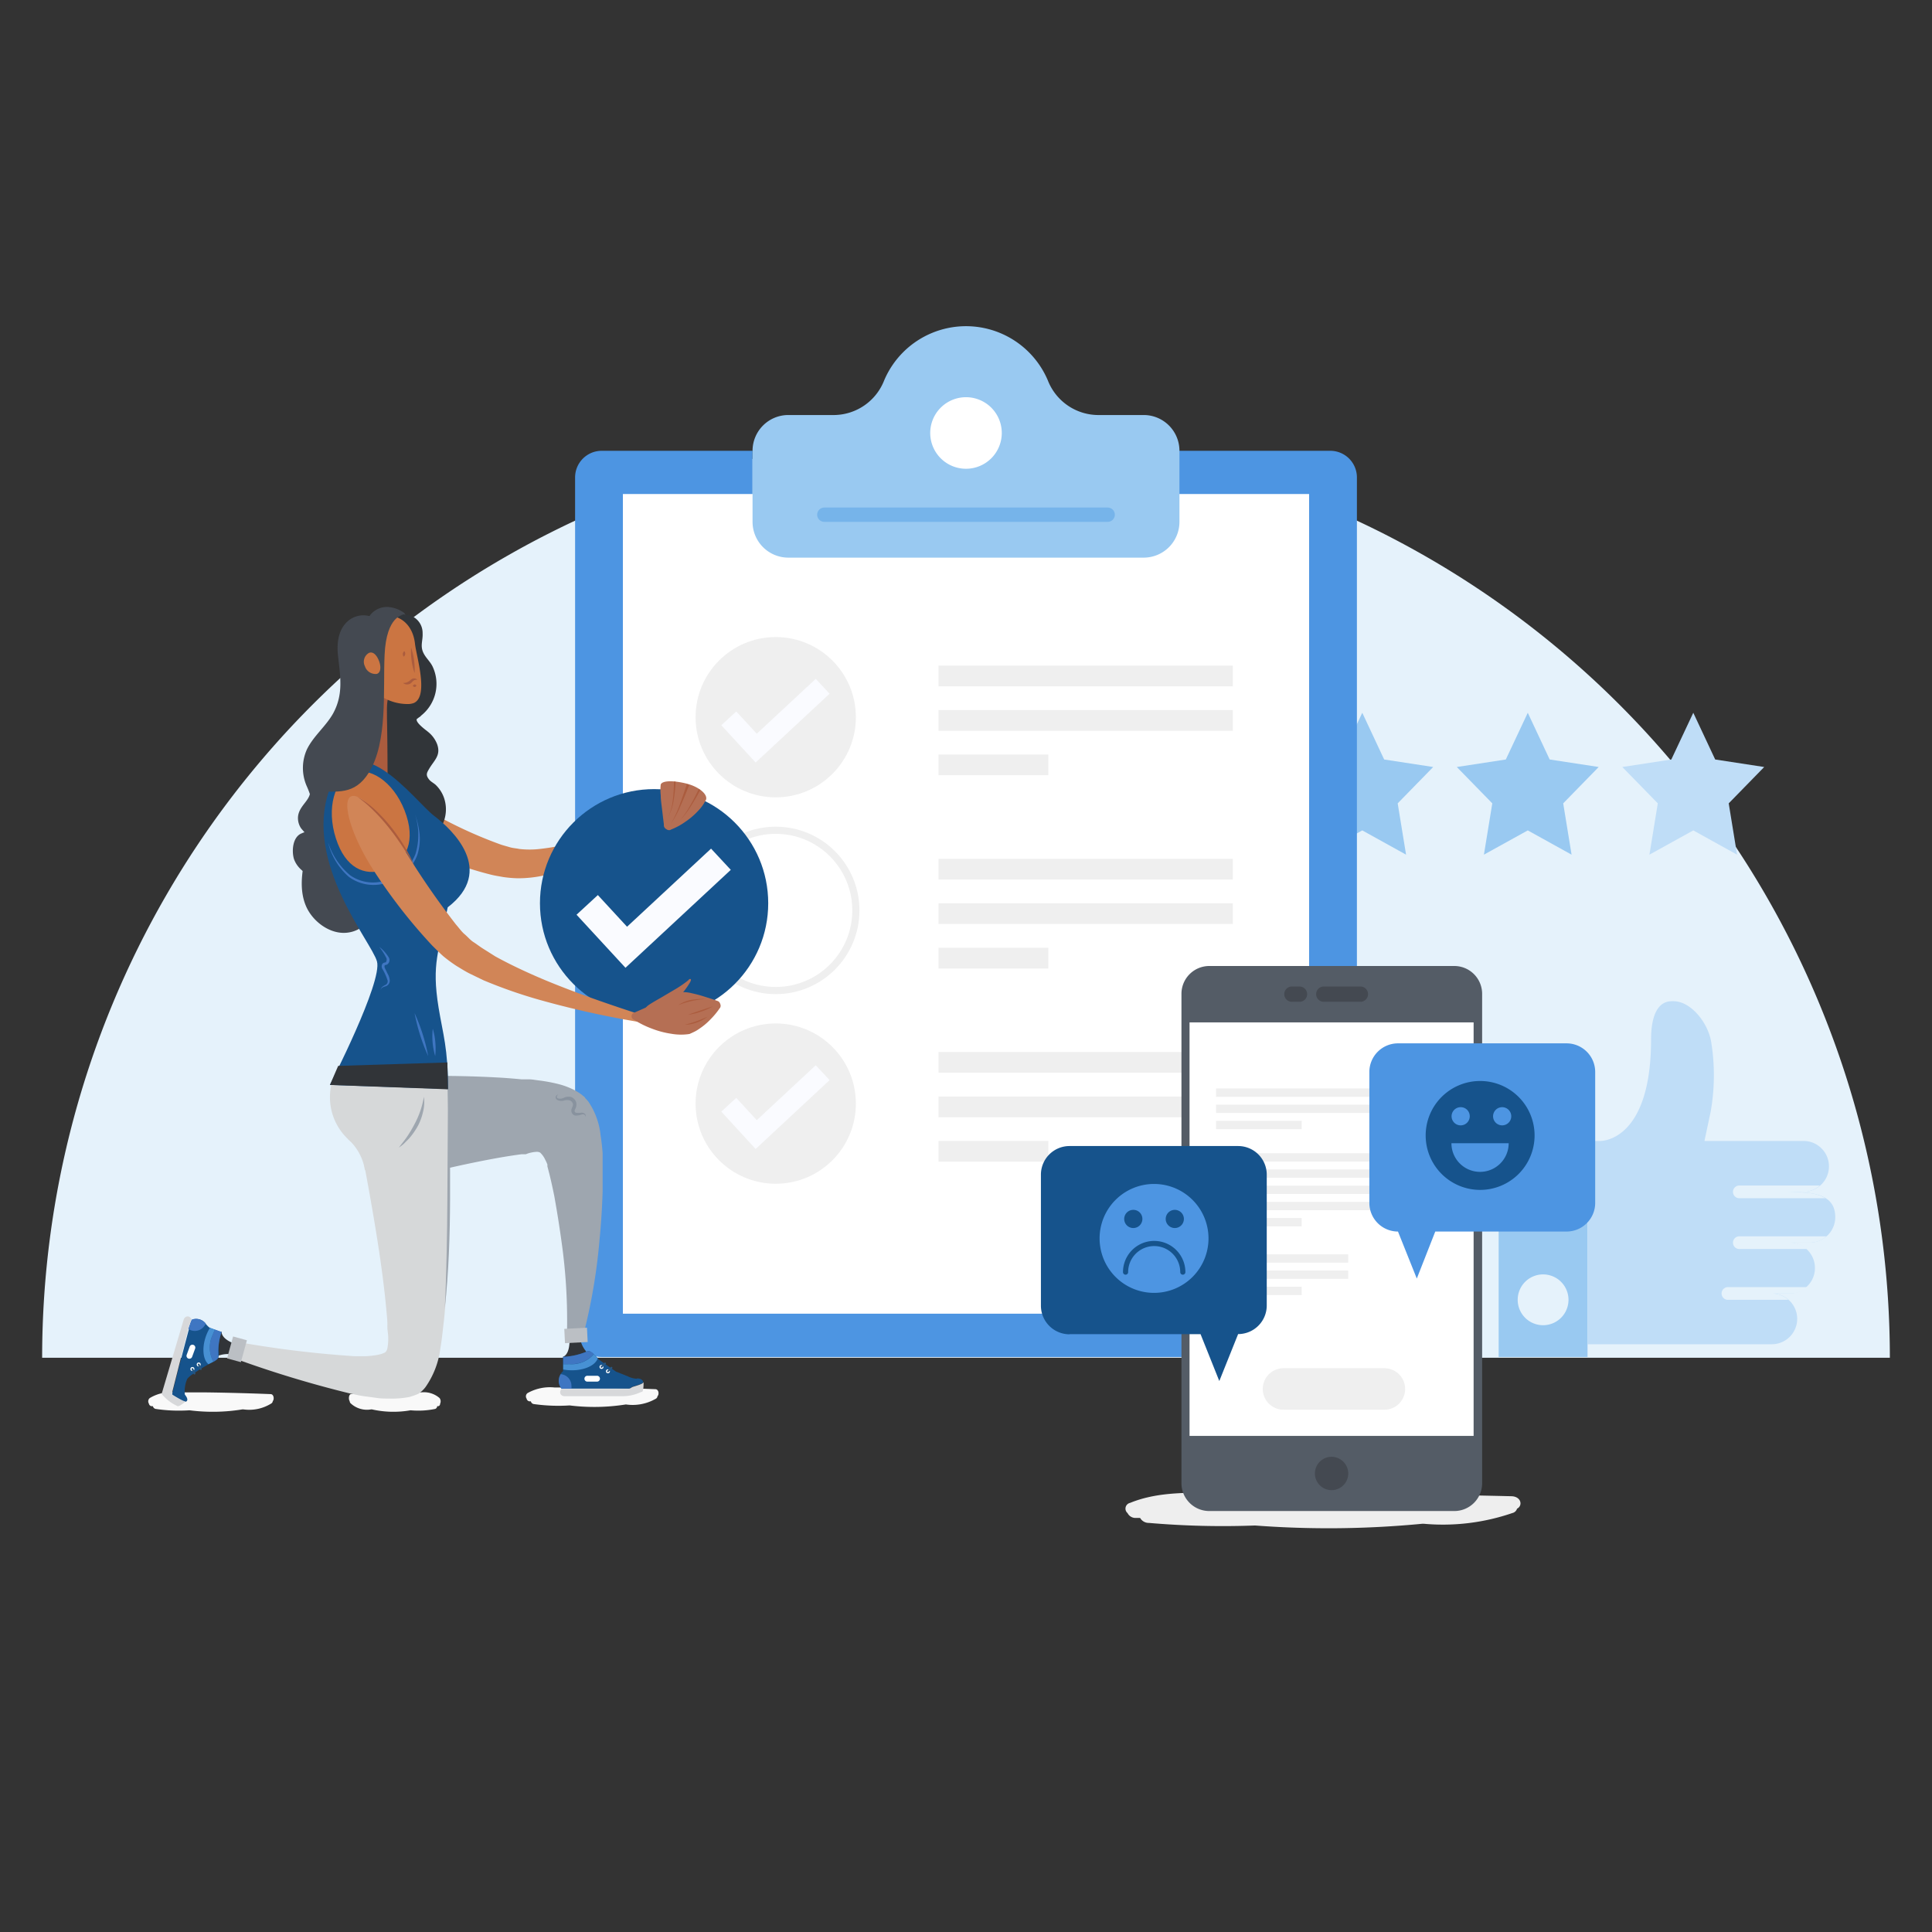 <?xml version="1.0" encoding="UTF-8"?><svg id="Layer_1" data-name="Layer 1" xmlns="http://www.w3.org/2000/svg" width="270" height="270" viewBox="0 0 270 270"><rect x="0" y="0" width="270" height="270" fill="#333333" stroke="none"/><title>logistics-surveys-benefit</title><path d="M211.22,209.1q-14.19-.33-28.4-.44-6.84-.06-13.68-.06c-3.89,0-7.7,0-11.21,1.43a.82.82,0,0,0-.35,1.43,1.23,1.23,0,0,0,1.22.67l.53,0a1.39,1.39,0,0,0,1.24.7,120.14,120.14,0,0,0,14.82.36,137,137,0,0,0,23.36-.24l.24,0a29.84,29.84,0,0,0,12.36-1.5.89.89,0,0,0,.66-.61C212.85,210.42,212.59,209.13,211.22,209.1Z" fill="#eee"/><path d="M135,60.64A129.1,129.1,0,0,0,5.89,189.75H264.11A129.1,129.1,0,0,0,135,60.64Z" fill="#e5f2fb"/><polygon points="190.38 99.61 193.44 106.14 200.29 107.19 195.33 112.27 196.5 119.44 190.38 116.05 184.25 119.44 185.42 112.27 180.46 107.19 187.31 106.14 190.38 99.61" fill="#99c9f1" fill-rule="evenodd"/><polygon points="213.51 99.61 216.57 106.14 223.42 107.19 218.46 112.27 219.63 119.44 213.51 116.05 207.38 119.44 208.55 112.27 203.59 107.19 210.44 106.14 213.51 99.61" fill="#99c9f1" fill-rule="evenodd"/><polygon points="236.64 99.61 239.7 106.14 246.55 107.19 241.59 112.27 242.76 119.44 236.64 116.05 230.51 119.44 231.68 112.27 226.72 107.19 233.57 106.14 236.64 99.61" fill="#bfddf7" fill-rule="evenodd"/><g id="Page-1"><g id="Icons"><g id="Thumbs-Up"><polygon id="Fill-848" points="209.44 157.69 221.86 157.69 221.86 189.64 209.44 189.64 209.44 157.69" fill="#99c9f1" fill-rule="evenodd"/><path id="Fill-849" d="M219.2,181.65a3.55,3.55,0,1,1-3.55-3.55,3.55,3.55,0,0,1,3.55,3.55" fill="#e5f2fb" fill-rule="evenodd"/><path id="Fill-850" d="M255.6,163a3.55,3.55,0,0,0-3.56-3.55H238.2l.87-4.1a29.11,29.11,0,0,0,.09-9.62c-.39-2.68-2.79-5.81-5.3-5.81h-.21c-2.14,0-2.91,2.36-2.91,5.33,0,14.42-7.1,14.2-7.1,14.2h-1.78v28.41h25.75a3.55,3.55,0,0,0,0-7.1h2.66a3.56,3.56,0,0,0,0-7.11h2.66a3.55,3.55,0,0,0,3.55-3.55c0-2.21-1.43-3.05-3.55-3.37a32.18,32.18,0,0,0-3.55-.18H252A3.55,3.55,0,0,0,255.6,163" fill="#bfddf7" fill-rule="evenodd"/><path id="Fill-2614" d="M254.37,165.68h-11.2a.89.89,0,1,0,0,1.77h11.94a5.77,5.77,0,0,0-2.18-.71,32.18,32.18,0,0,0-3.55-.18H252a3.53,3.53,0,0,0,2.33-.88" fill="#e5f2fb" fill-rule="evenodd"/><path id="Fill-2615" d="M255.26,172.78H243.17a.89.89,0,1,0,0,1.77h9.43a3.58,3.58,0,0,0-2.33-.89h2.66a3.55,3.55,0,0,0,2.33-.88" fill="#e5f2fb" fill-rule="evenodd"/><path id="Fill-2616" d="M252.6,179.88H241.39a.89.89,0,0,0,0,1.77h8.54a3.53,3.53,0,0,0-2.32-.88h2.66a3.58,3.58,0,0,0,2.33-.89" fill="#e5f2fb" fill-rule="evenodd"/></g></g></g><g id="Page-1-2" data-name="Page-1"><g id="Icons-2" data-name="Icons"><path id="Fill-7" d="M185.91,63H164.8v9.93a5,5,0,0,1-5,5H110.17a5,5,0,0,1-5-5V63H84.09a3.72,3.72,0,0,0-3.72,3.72v119.2a3.73,3.73,0,0,0,3.72,3.72H185.91a3.73,3.73,0,0,0,3.72-3.72V66.72A3.72,3.72,0,0,0,185.91,63" fill="#4d95e2" fill-rule="evenodd"/><polyline id="Fill-52" points="182.95 183.59 182.95 69.04 166.97 69.04 103.03 69.04 87.05 69.04 87.05 183.59" fill="#fff" fill-rule="evenodd"/><path id="Fill-699" d="M153.36,58a7.6,7.6,0,0,1-6.92-4.83,12.42,12.42,0,0,0-22.88,0A7.6,7.6,0,0,1,116.65,58h-6.48a5,5,0,0,0-5,5v9.93a5,5,0,0,0,5,5h49.66a5,5,0,0,0,5-5V63a5,5,0,0,0-5-5Z" fill="#99c9f1" fill-rule="evenodd"/><path id="Fill-700" d="M140,60.51a5,5,0,1,0-5,5,5,5,0,0,0,5-5" fill="#fff" fill-rule="evenodd"/></g></g><polygon points="134.29 95.92 138.29 95.92 139.04 95.92 143.04 95.92 143.79 95.92 147.79 95.92 148.54 95.92 150.17 95.92 150.91 95.92 152.54 95.92 153.29 95.92 172.29 95.92 172.29 93.02 153.29 93.02 152.54 93.02 150.91 93.02 150.17 93.02 148.54 93.02 147.79 93.02 143.79 93.02 143.04 93.02 139.04 93.02 138.29 93.02 134.29 93.02 133.54 93.02 131.16 93.02 131.16 95.92 133.54 95.92 134.29 95.92" fill="#efefef"/><polygon points="167.54 99.23 166.79 99.23 162.79 99.23 162.04 99.23 158.04 99.23 157.29 99.23 153.29 99.23 152.54 99.23 150.92 99.23 150.17 99.23 146.16 99.23 145.42 99.23 143.79 99.23 143.04 99.23 139.04 99.23 138.29 99.23 134.29 99.23 133.54 99.23 131.16 99.23 131.16 102.13 133.54 102.13 134.29 102.13 138.29 102.13 139.04 102.13 143.04 102.13 143.79 102.13 145.42 102.13 146.16 102.13 150.17 102.13 150.92 102.13 152.54 102.13 153.29 102.13 157.29 102.13 158.04 102.13 162.04 102.13 162.79 102.13 166.79 102.13 167.54 102.13 172.29 102.13 172.29 99.23 167.54 99.23" fill="#efefef"/><rect x="131.16" y="105.44" width="15.35" height="2.9" fill="#efefef"/><polygon points="134.29 122.92 138.29 122.92 139.04 122.92 143.04 122.92 143.79 122.92 147.79 122.92 148.54 122.92 150.17 122.92 150.91 122.92 152.54 122.92 153.29 122.92 172.29 122.92 172.29 120.02 153.29 120.02 152.54 120.02 150.91 120.02 150.17 120.02 148.54 120.02 147.79 120.02 143.79 120.02 143.04 120.02 139.04 120.02 138.29 120.02 134.29 120.02 133.54 120.02 131.16 120.02 131.16 122.92 133.54 122.92 134.29 122.92" fill="#efefef"/><polygon points="167.54 126.23 166.79 126.23 162.79 126.23 162.04 126.23 158.04 126.23 157.29 126.23 153.29 126.23 152.54 126.23 150.92 126.23 150.17 126.23 146.16 126.23 145.42 126.23 143.79 126.23 143.04 126.23 139.04 126.23 138.29 126.23 134.29 126.23 133.54 126.23 131.16 126.23 131.16 129.13 133.54 129.13 134.29 129.13 138.29 129.13 139.04 129.13 143.04 129.13 143.79 129.13 145.42 129.13 146.16 129.13 150.17 129.13 150.92 129.13 152.54 129.13 153.29 129.13 157.29 129.13 158.04 129.13 162.04 129.13 162.79 129.13 166.79 129.13 167.54 129.13 172.29 129.13 172.29 126.23 167.54 126.23" fill="#efefef"/><rect x="131.16" y="132.45" width="15.35" height="2.9" fill="#efefef"/><polygon points="134.29 149.92 138.29 149.92 139.04 149.92 143.04 149.92 143.79 149.92 147.79 149.92 148.54 149.92 150.17 149.92 150.91 149.92 152.54 149.92 153.29 149.92 172.29 149.92 172.29 147.02 153.29 147.02 152.54 147.02 150.91 147.02 150.17 147.02 148.54 147.02 147.79 147.02 143.79 147.02 143.04 147.02 139.04 147.02 138.29 147.02 134.29 147.02 133.54 147.02 131.16 147.02 131.16 149.92 133.54 149.92 134.29 149.92" fill="#efefef"/><polygon points="167.54 153.24 166.79 153.24 162.79 153.24 162.04 153.24 158.04 153.24 157.29 153.24 153.29 153.24 152.54 153.24 150.92 153.24 150.17 153.24 146.16 153.24 145.42 153.24 143.79 153.24 143.04 153.24 139.04 153.24 138.29 153.24 134.29 153.24 133.54 153.24 131.16 153.24 131.16 156.14 133.54 156.14 134.29 156.14 138.29 156.14 139.04 156.14 143.04 156.14 143.79 156.14 145.42 156.14 146.16 156.14 150.17 156.14 150.92 156.14 152.54 156.14 153.29 156.14 157.29 156.14 158.04 156.14 162.04 156.14 162.79 156.14 166.79 156.14 167.54 156.14 172.29 156.14 172.29 153.24 167.54 153.24" fill="#efefef"/><rect x="131.16" y="159.45" width="15.35" height="2.9" fill="#efefef"/><line x1="115.2" y1="71.93" x2="154.8" y2="71.93" fill="none" stroke="#76b4ea" stroke-linecap="round" stroke-miterlimit="10" stroke-width="2"/><circle cx="108.41" cy="154.23" r="11.2" fill="#efefef"/><polyline points="101.85 154.39 105.68 158.56 114.97 149.91" fill="none" stroke="#fafbff" stroke-miterlimit="10" stroke-width="2.84"/><circle cx="108.41" cy="127.23" r="11.2" fill="none" stroke="#efefef" stroke-miterlimit="10"/><circle cx="108.41" cy="100.23" r="11.2" fill="#efefef"/><polyline points="101.85 100.39 105.68 104.55 114.97 95.91" fill="none" stroke="#fafbff" stroke-miterlimit="10" stroke-width="2.84"/><path d="M37.84,194.83q-4.52-.18-9-.24c-1.45,0-2.9,0-4.35,0a5.76,5.76,0,0,0-3.56.79.6.6,0,0,0-.12.78.43.43,0,0,0,.39.36l.17,0a.49.49,0,0,0,.39.38,21.93,21.93,0,0,0,4.72.19,25.63,25.63,0,0,0,7.42-.13l.08,0a5.82,5.82,0,0,0,3.93-.82.43.43,0,0,0,.21-.33C38.35,195.55,38.27,194.85,37.84,194.83Z" fill="#f9f9f9"/><path d="M49.05,194.83q3.3-.18,6.6-.24c1.06,0,2.11,0,3.17,0a3.35,3.35,0,0,1,2.61.79.77.77,0,0,1,.08.78c0,.19-.12.35-.28.36l-.13,0a.44.44,0,0,1-.28.38,11.79,11.79,0,0,1-3.45.19,13.74,13.74,0,0,1-5.42-.13l-.05,0a3.34,3.34,0,0,1-2.87-.82.44.44,0,0,1-.16-.33C48.68,195.55,48.74,194.85,49.05,194.83Z" fill="#f9f9f9"/><path d="M91.6,194.14c-3.18-.12-6.35-.2-9.53-.24l-4.59,0a6.38,6.38,0,0,0-3.76.79.57.57,0,0,0-.12.78.45.45,0,0,0,.41.37h.18a.49.49,0,0,0,.41.38,24.43,24.43,0,0,0,5,.19,28.13,28.13,0,0,0,7.83-.13l.08,0a6.48,6.48,0,0,0,4.15-.81.43.43,0,0,0,.22-.34C92.15,194.86,92.06,194.16,91.6,194.14Z" fill="#f9f9f9"/><path d="M79.58,187.79c-.06.71-.25,1.54-.89,1.83-.18.08,1.09.59,1.22.73.6.66.55,0,1.33-.44a2.25,2.25,0,0,1,.89-.44.17.17,0,0,0,.11-.22.63.63,0,0,0-.18-.22A3.94,3.94,0,0,1,81,186.35c0-.13-1.09-.21-1.23-.07S79.6,187.59,79.58,187.79Z" fill="#313438" fill-rule="evenodd"/><path d="M42.19,116.45a1.92,1.92,0,0,1,.36-.14c-.19-.23-.46-.52-.51-.61a2.54,2.54,0,0,1-.39-1.59c.2-1.93,2.66-2.57,1.28-4.72-.93-1.43,1.45-2.59,2.37-1.18a4.58,4.58,0,0,1,.62,3.6,4.46,4.46,0,0,1-.71,1.55c-.49.67-.86.7-.48,1.49s.93,1.55.38,2.57c-.28.54-.91.66-1.21,1.09-.47.66,0,1.15.66,1.51.92-1.11,2.84.3,2,1.7l-.43.74a1.33,1.33,0,0,1-1.53.51c-1.45-.6-2.94-1.33-3.51-2.9C40.75,119,40.86,116.93,42.19,116.45Z" fill="#444951"/><path d="M42.9,109.94a6.32,6.32,0,0,1,0-5.23c.93-1.88,2.64-3.2,3.65-5,1.48-2.71,1-5.18.69-8.07-.19-1.66,0-3.56,1.29-4.76a3.29,3.29,0,0,1,4.31-.16A1.21,1.21,0,0,1,53,88.4a1.13,1.13,0,0,1-.51.58c-1.75,1-1,3.25-.72,4.79a12.57,12.57,0,0,1,0,3.92c-.44,2.84-1.86,4.87-3.68,7-2.41,2.83-1.35,6.34-1.26,9.76a1.06,1.06,0,0,1,.64,1.07l-.4,7.07a3.62,3.62,0,0,1,2.67-.12,4,4,0,0,1,2.56,4,4.22,4.22,0,0,1-3.54,3.84c-2.49.43-5.06-1.48-6-3.69-1.15-2.69-.38-5.91.34-8.6a16.5,16.5,0,0,0,.76-4.23A11.15,11.15,0,0,0,42.9,109.94Z" fill="#444951"/><path d="M51.78,85.9a3,3,0,0,1,2.33-1.08,4.33,4.33,0,0,1,2.35.82c.25.22.52,1.07-.13.77l-.14-.06a5,5,0,0,0-4,1,.38.38,0,0,1-.59-.11A1.34,1.34,0,0,1,51.78,85.9Z" fill="#444951"/><path d="M47.37,102.9c-.71.44-1.6.77-1.9,1.55a2.73,2.73,0,0,0,0,1.39,6.79,6.79,0,0,0,.81,2.7,2.46,2.46,0,0,0,2.39,1.23,3.67,3.67,0,0,0,1.92-1.44c1.41-1.69,4.85-4.57,2.83-7S49.1,101.83,47.37,102.9Z" fill="#444951"/><path d="M55.82,108.19a7.49,7.49,0,0,1-.47-2.09c-.16-.95-.32-1.9-.42-2.86a26.33,26.33,0,0,1,0-6.87l-3.63-.58s2,8.48-1.6,10.83a15.31,15.31,0,0,0,3.5,2.22c2.39,1.18,3.38,2.53,5.1,1.6C58.28,110.44,56,108.52,55.82,108.19Z" fill="#ab5c3e"/><path d="M94,112.12l-1.06.54a81.92,81.92,0,0,1-11.34,4.66,31.09,31.09,0,0,1-6.14,1.32,12.33,12.33,0,0,1-2.91,0c-.45-.1-.84-.1-1.34-.25s-1-.27-1.47-.45a62.06,62.06,0,0,1-9.61-4.48c-4.08-2.18-7.84-3.36-8.66-2.19s1.84,4.42,6.21,6.76a47.73,47.73,0,0,0,10.87,4.19c.58.15,1.19.24,1.79.35a17.41,17.41,0,0,0,2,.17,16.75,16.75,0,0,0,3.74-.41,31.22,31.22,0,0,0,6.6-2.32,65.29,65.29,0,0,0,10.82-6.49c.28-.2.64-.45,1-.71.58-.44,1.07-.89.93-1.09S94.63,111.8,94,112.12Z" fill="#d18557"/><path d="M55.83,96.05a9.33,9.33,0,0,1,.58-2.74c-.3-.67-.67-1.32-.93-1.93a7.66,7.66,0,0,1-.69-3.46,1,1,0,0,1,.51-.87,1.07,1.07,0,0,1,1.46-1.11l.12,0a1,1,0,0,1,.44.07,2.58,2.58,0,0,1,1.74,2.48c.06,1.11-.42,1.82.2,2.92.35.63.9,1.1,1.21,1.77A5.66,5.66,0,0,1,58.86,100a.94.94,0,0,1-.32.26,3.15,3.15,0,0,1-.29.22c-.24.5,1.4,1.64,1.61,1.83A4.1,4.1,0,0,1,61.09,104c.56,1.59-.41,2.23-1.12,3.45-.3.52-.53.84,0,1.49.23.31.74.54,1,.83A4.6,4.6,0,0,1,62,111.36a4.93,4.93,0,0,1-.33,4.19,1.15,1.15,0,0,1-1.58.3c-1-.71-1.08-1.48-1.3-2.61-.29-1.47-1.57-1.26-2.39-2.38a2.85,2.85,0,0,1-.52-1.26,1.22,1.22,0,0,1-1.72-1.07q0-4.12-.08-8.25C54.1,98.6,53.81,96.49,55.83,96.05Z" fill="#313539"/><path d="M81.5,186.65l-2.26-.36a78.31,78.31,0,0,0-.77-12.8c-.29-2.12-.63-4.23-1-6.3-.2-1-.43-2.06-.68-3.07l-.19-.74-.1-.37,0-.18,0-.09a5.88,5.88,0,0,0-.3-.66,3.22,3.22,0,0,0-.71-1,1,1,0,0,0-.62-.1,3.85,3.85,0,0,0-.62.09,3.49,3.49,0,0,0-.54.15l-.24.09-.06,0-.18,0-.36,0c-1,.13-2,.29-3,.46-4,.71-8.28,1.67-12.27,2.72l-2-14.05c4.64-.13,9.07-.12,13.73.13q1.74.09,3.54.27l.45,0,.23,0,.35,0c.47,0,.93.1,1.39.15a22.51,22.51,0,0,1,2.67.49,10.64,10.64,0,0,1,2.39.9c.36.2.71.42,1,.65.14.15.35.22.44.44a6,6,0,0,1,.42.46,10.21,10.21,0,0,1,1.72,4.7c.13.85.23,1.71.29,2.54l0,.31v.66l0,.88c0,1.16,0,2.3,0,3.44-.07,2.27-.21,4.51-.43,6.75A80.59,80.59,0,0,1,81.5,186.65Z" fill="#9ea6af"/><path d="M32.53,189.75l.6-2.22a147.34,147.34,0,0,0,16.39,2l.5,0h.44l.64,0a10.94,10.94,0,0,0,1.19-.11,6.19,6.19,0,0,0,1.09-.23,3,3,0,0,0,.48-.22,1.05,1.05,0,0,0,.27-.51,7.16,7.16,0,0,0,.07-2.25l-.06-.5,0-.24a1.65,1.65,0,0,1,0-.35c0-.65-.08-1.3-.14-2-.49-5.31-1.37-10.75-2.33-16.16s-2.06-10.87-3.23-16.17L62.44,149c.23,5.74.33,11.35.33,17s-.1,11.35-.6,17.18c-.06.73-.14,1.47-.23,2.21l-.17,1.49c-.07.53-.14,1.06-.23,1.57a12,12,0,0,1-2.07,5.39,3.91,3.91,0,0,1-1,.94,8.74,8.74,0,0,1-1.3.46,12.9,12.9,0,0,1-2.86.21c-.49,0-1,0-1.45-.06l-1.47-.2c-.48-.06-1-.13-1.43-.23l-1.13-.24A153.33,153.33,0,0,1,32.53,189.75Z" fill="#d6d8d9"/><circle cx="54.16" cy="153.34" r="8.05" fill="#d6d8d9"/><path d="M48.64,159.2A7.26,7.26,0,0,1,51,163.56l2.66-3.46-3.57-1.75Z" fill="#d6d8d9"/><path d="M58,90c.21,1.81,1.94,7.28-.15,8.24a2.34,2.34,0,0,1-.77.15,6.85,6.85,0,0,1-6.59-4.64,12.12,12.12,0,0,1-.59-3.55,4.07,4.07,0,0,1,4-4.17C56.11,85.94,57.73,87.48,58,90Z" fill="#cb7542"/><path d="M46.11,151.62s7.39-14.43,6.57-17.27S42.47,120.61,46,110.46,58,112,60.65,114s8.6,7.68,1.92,12.8c-1.24,6.19-2.28,7.81-1.28,14,.62,3.8,1.32,5.63,1.32,11.39Z" fill="#16538c"/><path d="M46.94,117.16c1.34,4.18,4,5.29,6.71,4.42s4.49-3.41,3.15-7.59-4.64-6.86-7.36-6S45.59,113,46.94,117.16Z" fill="#cb7542"/><path d="M45.85,117.71a9.82,9.82,0,0,0,3.07,4.6,5.56,5.56,0,0,0,5.25.63,6,6,0,0,0,3.9-3.61,9.21,9.21,0,0,0-.07-5.52,11.79,11.79,0,0,1,.64,2.76,7.45,7.45,0,0,1-.3,2.85,6.24,6.24,0,0,1-4.06,3.87,5.83,5.83,0,0,1-5.53-.75A9.26,9.26,0,0,1,45.85,117.71Z" fill="#3f76c2"/><polygon points="46.11 151.62 62.61 152.23 62.52 148.48 47.26 148.96 46.11 151.62" fill="#313438"/><path d="M56.38,85.92S54,86,53.75,91.49c-.24,4.93.48,12.2-2.22,16.51-2,3.17-4.43,2.59-7.4,2.6,0,0,6.87-3.49,5.37-15S53.39,85.6,56.38,85.92Z" fill="#444951"/><path d="M51.57,91.24A1.42,1.42,0,0,0,51,93.12a1.56,1.56,0,0,0,1.66,1.06c.51-.14.63-.9.34-1.72S52.19,91,51.57,91.24Z" fill="#cb7542"/><path d="M56.5,91a.51.51,0,0,1,.13.4.53.53,0,0,1-.21.37.61.61,0,0,1-.13-.4A.59.59,0,0,1,56.5,91Z" fill="#ab5c3e"/><path d="M57.45,90.49a9.16,9.16,0,0,1,.41,1.76,9,9,0,0,1,.08,1.8,8.41,8.41,0,0,1-.42-1.75A9.08,9.08,0,0,1,57.45,90.49Z" fill="#ab5c3e"/><path d="M58.32,95a.76.76,0,0,0-.49.1,2.17,2.17,0,0,0-.35.34.89.89,0,0,1-1.16,0,1.29,1.29,0,0,0,.91-.29c.15-.1.26-.28.51-.33A.61.61,0,0,1,58.32,95Z" fill="#ab5c3e"/><path d="M57.7,95.82a.65.65,0,0,1,.22-.17.53.53,0,0,1,.26.1A.24.24,0,0,1,58,96,.25.25,0,0,1,57.7,95.82Z" fill="#ab5c3e"/><path d="M60.82,147.59a9.72,9.72,0,0,1-.34-3.82,8.85,8.85,0,0,1,.36,1.9A9.49,9.49,0,0,1,60.82,147.59Z" fill="#3f76c2"/><path d="M59.84,147.59a26.16,26.16,0,0,1-1.9-6,26.16,26.16,0,0,1,1.9,6Z" fill="#3f76c2"/><path d="M53,132.32a5.47,5.47,0,0,1,1.29,1.42.74.74,0,0,1-.2,1.06c-.23.08-.32.07-.33.13a.44.44,0,0,0,0,.3c.11.25.27.55.4.83a2.27,2.27,0,0,1,.31.95.83.83,0,0,1-.59.83c-.29.09-.63.19-.68.53,0-.36.36-.57.61-.7a.56.56,0,0,0,.36-.64,7.58,7.58,0,0,0-.76-1.67.68.68,0,0,1,0-.61c.15-.26.45-.23.5-.27s.21-.36.08-.61A9.92,9.92,0,0,0,53,132.32Z" fill="#3f76c2"/><circle cx="91.41" cy="126.23" r="15.95" fill="#16538c"/><polyline points="82.06 126.46 87.52 132.38 100.75 120.08" fill="none" stroke="#fafbff" stroke-miterlimit="10" stroke-width="4.05"/><path d="M93.64,116l.19-.09a9.3,9.3,0,0,0,2-1.1,10,10,0,0,0,1.77-1.53,6.12,6.12,0,0,0,1.07-1.53c.25-.75-1-1.82-2.8-2.26s-3.34-.41-3.53.15a6.28,6.28,0,0,0,0,1.51c0,.64.11,1.31.19,2s.15,1.28.25,2.07a1.83,1.83,0,0,0,0,.21.65.65,0,0,0,.35.45A.61.61,0,0,0,93.64,116Z" fill="#b56f54"/><path d="M96.31,109.72c-.36.94-.74,1.86-1.15,2.78a14.26,14.26,0,0,1-1.42,2.64A14.76,14.76,0,0,0,95,112.43c.35-.94.66-1.89,1-2.84Z" fill="#ab5c3e"/><path d="M94.42,109.24a19.68,19.68,0,0,1-.27,2.55,7.3,7.3,0,0,1-.79,2.43,7.15,7.15,0,0,0,.67-2.44,19.78,19.78,0,0,0,.15-2.54Z" fill="#ab5c3e"/><path d="M97.87,110.41c-.4.74-.82,1.47-1.28,2.19a12.44,12.44,0,0,1-1.51,2,13.21,13.21,0,0,0,1.41-2.09c.42-.73.8-1.48,1.17-2.24Z" fill="#ab5c3e"/><path d="M100.34,139.91l-.17-.06c-.61-.23-1.19-.4-1.75-.58a17.82,17.82,0,0,0-1.73-.46,5,5,0,0,0-1.35-.16c-.53.1-.75,1.46-.54,3.07s1,2.84,1.6,2.73a5,5,0,0,0,1.39-.72,9.07,9.07,0,0,0,1.51-1.28,10.66,10.66,0,0,0,1.24-1.49l.11-.15a.57.57,0,0,0,0-.51A.6.6,0,0,0,100.34,139.91Z" fill="#b56f54"/><path d="M91.17,142.31l-1.35-.42c-4.59-1.48-9.22-3.08-13.7-4.94-2.37-1-4.7-2.08-6.9-3.29l-1.58-1c-.53-.32-1-.7-1.47-1s-.82-.75-1.24-1.1-.81-.91-1.21-1.36a110.53,110.53,0,0,1-7.24-10.51c-3-4.67-6.2-8.06-7.46-7.37s0,5.33,3.1,10.17a74.75,74.75,0,0,0,8.31,10.68c.51.5,1,1,1.54,1.48A20.22,20.22,0,0,0,63.81,135c.62.37,1.24.77,1.87,1.08l1.88.91a67.93,67.93,0,0,0,7.59,2.67,129.26,129.26,0,0,0,14.43,3.21l1.4.23c.84.13,1.62.19,1.67-.05S92,142.57,91.17,142.31Z" fill="#d18557"/><path d="M96.25,136.92a1.85,1.85,0,0,1-.14.14,15.42,15.42,0,0,1-1.78,1.21l-2,1.18c-.56.32-1.13.64-1.67,1s-1,1.2-.72,1.65,1.12.45,1.83,0c.54-.39,1-.82,1.55-1.26s1.17-1.1,1.72-1.69a10.28,10.28,0,0,0,1.37-1.83.93.93,0,0,0,.1-.2c.06-.13.08-.25,0-.29S96.33,136.83,96.25,136.92Z" fill="#b56f54"/><path d="M88.48,142.44l.22.13a12.74,12.74,0,0,0,2.37,1.17,12.57,12.57,0,0,0,2.74.73,7.84,7.84,0,0,0,2.42.05c1.07-.24,1.49-1.79.93-3.31s-1.51-2.6-2.19-2.45a16.28,16.28,0,0,0-1.69.69l-2.22,1-2.26,1-.22.09a.5.5,0,0,0-.31.44A.48.48,0,0,0,88.48,142.44Z" fill="#b56f54"/><path d="M94.79,140.47a4.93,4.93,0,0,1,1.82-.74,8.16,8.16,0,0,1,1-.11,5.47,5.47,0,0,1,1,0A12.52,12.52,0,0,0,94.79,140.47Z" fill="#ab5c3e"/><path d="M95.7,143.21a17.68,17.68,0,0,0,3.18-1.13,5.21,5.21,0,0,1-1.5.82A5,5,0,0,1,95.7,143.21Z" fill="#ab5c3e"/><path d="M96.14,141.82c1.16-.42,2.31-.8,3.48-1.18a8.71,8.71,0,0,1-1.68.75A9.43,9.43,0,0,1,96.14,141.82Z" fill="#ab5c3e"/><path d="M49.92,111.35a12.75,12.75,0,0,1,2.57,1.88,22.77,22.77,0,0,1,2.16,2.34,26.06,26.06,0,0,1,1.82,2.62c.28.45.52.92.78,1.38l.69,1.44c-.55-.91-1.09-1.82-1.67-2.69s-1.19-1.74-1.86-2.56a25.92,25.92,0,0,0-2.09-2.36A16.86,16.86,0,0,0,49.92,111.35Z" fill="#ab5c3e"/><g id="Page-1-3" data-name="Page-1"><g id="Icons-3" data-name="Icons"><path id="Fill-11" d="M89,192.68a3.18,3.18,0,0,1-1.29-.35l-1.63-.65s-2.3-1.59-2.44-1.74c-.51-.6-1.12-1.2-1.49-1.13a9.46,9.46,0,0,1-3.46.81v2a1.76,1.76,0,0,0-.21,2.44h9.37a.48.48,0,0,0,.34-.14.62.62,0,0,1,.17-.11c.33-.13,1.56-.42,1.53-.66s-.28-.53-.89-.51" fill="#16538c" fill-rule="evenodd"/><path id="Fill-833" d="M83,189.24c-.31-.28-.61-.47-.83-.43a9.46,9.46,0,0,1-3.46.81v1a7,7,0,0,0,.81,0,4.12,4.12,0,0,0,3.48-1.4" fill="#3f76c2" fill-rule="evenodd"/><path id="Fill-834" d="M78.35,192.07a1.7,1.7,0,0,0,.13,2h1.38a1.77,1.77,0,0,0,0-.41,1.63,1.63,0,0,0-1.56-1.62" fill="#3f76c2" fill-rule="evenodd"/><path id="Fill-835" d="M89.89,193.19h0c0,.24-1.2.53-1.53.66a.62.62,0,0,0-.17.11l-.07.06a.5.5,0,0,1-.27.08H78.48c-.28.36-.22.61-.1.78a.63.63,0,0,0,.51.24H87a6,6,0,0,0,2.62-.6l.1,0c.25-.12.22-1.29.22-1.29" fill="#d7d8da" fill-rule="evenodd"/><path id="Fill-836" d="M83.37,193.08H82.15a.41.41,0,1,1,0-.81h1.22a.41.41,0,1,1,0,.81" fill="#fff" fill-rule="evenodd"/><path id="Fill-966" d="M83,189.24a4.12,4.12,0,0,1-3.48,1.4,7,7,0,0,1-.81,0v.75a6.75,6.75,0,0,0,1.22.11c1.8,0,3.29-.71,3.6-1.66Z" fill="#4791d4" fill-rule="evenodd"/></g></g><circle cx="84.06" cy="191.03" r="0.28" fill="#fff"/><circle cx="84.96" cy="191.64" r="0.28" fill="#fff"/><line x1="78.91" y1="186.71" x2="82.08" y2="186.55" fill="none" stroke="#bbbfc4" stroke-miterlimit="10" stroke-width="2"/><line x1="84.56" y1="190.54" x2="84.06" y2="191.03" fill="none" stroke="#285680" stroke-linecap="round" stroke-linejoin="round" stroke-width="0.25"/><line x1="85.46" y1="191.14" x2="84.96" y2="191.64" fill="none" stroke="#285680" stroke-linecap="round" stroke-linejoin="round" stroke-width="0.25"/><path d="M32.37,187.62c-.65-.3-1.36-.78-1.41-1.48,0-.19-.93.82-1.11.9-.83.33-.19.51-.05,1.4a2.21,2.21,0,0,1,.1,1c0,.09.08.18.17.18a.66.66,0,0,0,.27-.09,4,4,0,0,1,2.89-.06c.12,0,.57-1,.48-1.13S32.54,187.7,32.37,187.62Z" fill="#313438" fill-rule="evenodd"/><g id="Page-1-4" data-name="Page-1"><g id="Icons-4" data-name="Icons"><path id="Fill-11-2" data-name="Fill-11" d="M25.83,194.89a4.37,4.37,0,0,1,.34-2.19A3.14,3.14,0,0,1,27,192a20.82,20.82,0,0,1,2.72-1.63,1.54,1.54,0,0,0,.75-.57,1.64,1.64,0,0,0,.09-.91,6.44,6.44,0,0,1,.41-2.72l-1.27-.46a1.67,1.67,0,0,1-.52-.25,4.44,4.44,0,0,1-.54-.6,1.62,1.62,0,0,0-1.29-.53.74.74,0,0,0-.49.16,1.06,1.06,0,0,0-.27.55q-1.29,4.85-2.52,9.7a.25.25,0,0,0,0,.17.27.27,0,0,0,.11.1l1.3.76c.17.1.38.2.55.09.35-.22,0-.72-.18-.94" fill="#16538c" fill-rule="evenodd"/><path id="Fill-833-2" data-name="Fill-833" d="M29.82,190.3c.38-.2.66-.41.7-.63a9.27,9.27,0,0,1,.44-3.53l-.91-.33a7.18,7.18,0,0,0-.33.74,4.14,4.14,0,0,0,.1,3.75" fill="#3f76c2" fill-rule="evenodd"/><path id="Fill-834-2" data-name="Fill-834" d="M28.78,185a1.73,1.73,0,0,0-2-.58l-.37,1-.1.29a2,2,0,0,0,.36.19,1.64,1.64,0,0,0,2.07-.91" fill="#3f76c2" fill-rule="evenodd"/><path id="Fill-836-2" data-name="Fill-836" d="M26.09,189.34l.42-1.15a.4.4,0,1,1,.76.28l-.42,1.15a.4.4,0,0,1-.76-.28" fill="#fff" fill-rule="evenodd"/><path id="Fill-966-2" data-name="Fill-966" d="M29.82,190.3a4.14,4.14,0,0,1-.1-3.75,7.18,7.18,0,0,1,.33-.74l-.7-.26a5.92,5.92,0,0,0-.54,1.1c-.62,1.69-.46,3.34.32,4Z" fill="#4791d4" fill-rule="evenodd"/><path id="Fill-835-2" data-name="Fill-835" d="M26,195.83c-.16.18-1.9-.88-2-1l2.4-9.48.37-1c-.24-.38-.49-.42-.69-.36a.64.64,0,0,0-.4.4l-3.09,10.41a6.14,6.14,0,0,0,2.12,1.66l.1.05c.25.11,1.13-.65,1.13-.65" fill="#d7d8da" fill-rule="evenodd"/></g></g><circle cx="27.77" cy="190.69" r="0.28" fill="#fff"/><circle cx="26.89" cy="191.32" r="0.28" fill="#fff"/><line x1="28.06" y1="191.33" x2="27.77" y2="190.69" fill="none" stroke="#285680" stroke-linecap="round" stroke-linejoin="round" stroke-width="0.25"/><line x1="27.18" y1="191.96" x2="26.89" y2="191.32" fill="none" stroke="#285680" stroke-linecap="round" stroke-linejoin="round" stroke-width="0.25"/><path d="M62.61,152.23c.26,5.09.31,10.19.29,15.29s-.18,10.21-.74,15.28c.14-2.54.2-5.09.26-7.64s.09-5.09.1-7.64Z" fill="#9ea6af"/><path d="M59.24,153.28a5.51,5.51,0,0,1-.11,2.06,8,8,0,0,1-.7,1.95A10,10,0,0,1,57.26,159c-.22.26-.48.49-.72.74s-.52.44-.8.64c.41-.55.84-1.06,1.21-1.62a17.48,17.48,0,0,0,1-1.7A12.3,12.3,0,0,0,59.24,153.28Z" fill="#9ea6af"/><line x1="33.54" y1="187.04" x2="32.7" y2="190.1" fill="none" stroke="#bbbfc4" stroke-miterlimit="10" stroke-width="2"/><path d="M78,152.94a.76.76,0,0,0-.19.35.23.23,0,0,0,.2.22,1.11,1.11,0,0,0,.75-.08,1.61,1.61,0,0,1,1-.14,1.16,1.16,0,0,1,.76.75,1.33,1.33,0,0,1-.16,1,.42.42,0,0,0-.05.27.33.33,0,0,0,.15.19,2.69,2.69,0,0,0,.8,0,.68.68,0,0,1,.47.15.28.28,0,0,1,0,.44.23.23,0,0,0-.08-.33.52.52,0,0,0-.37,0,2.46,2.46,0,0,1-.93.14.73.73,0,0,1-.44-1c.12-.32.22-.5.14-.68a.7.7,0,0,0-.43-.44,1.44,1.44,0,0,0-.73,0,1.29,1.29,0,0,1-1-.06.42.42,0,0,1-.23-.46A.61.61,0,0,1,78,152.94Z" fill="#88929e"/><path id="Fill-2150" d="M203.21,211.17H169a3.89,3.89,0,0,1-3.89-3.89V138.89A3.89,3.89,0,0,1,169,135h34.24a3.89,3.89,0,0,1,3.89,3.89v68.39a3.89,3.89,0,0,1-3.89,3.89" fill="#545c66" fill-rule="evenodd"/><polygon id="Fill-2151" points="166.24 200.67 205.94 200.67 205.94 142.88 166.24 142.88 166.24 200.67" fill="#fff" fill-rule="evenodd"/><path id="Fill-2152" d="M190.22,140H184.9a1.07,1.07,0,0,1,0-2.13h5.32a1.07,1.07,0,0,1,0,2.13" fill="#444951" fill-rule="evenodd"/><path id="Fill-2153" d="M181.71,140h-1.06a1.07,1.07,0,1,1,0-2.13h1.06a1.07,1.07,0,0,1,0,2.13" fill="#444951" fill-rule="evenodd"/><path id="Fill-2157" d="M188.42,205.92a2.33,2.33,0,1,1-2.33-2.33,2.34,2.34,0,0,1,2.33,2.33" fill="#444951" fill-rule="evenodd"/><polygon points="172.38 166.86 175.5 166.86 176.09 166.86 179.2 166.86 179.79 166.86 182.91 166.86 183.49 166.86 184.76 166.86 185.34 166.86 186.61 166.86 187.19 166.86 202 166.86 202 165.7 187.19 165.7 186.61 165.7 185.34 165.7 184.76 165.7 183.49 165.7 182.91 165.7 179.79 165.7 179.2 165.7 176.09 165.7 175.5 165.7 172.38 165.7 171.8 165.7 169.95 165.7 169.95 166.86 171.8 166.86 172.38 166.86" fill="#efefef"/><polygon points="172.38 164.6 175.5 164.6 176.09 164.6 179.2 164.6 179.79 164.6 182.91 164.6 183.49 164.6 184.76 164.6 185.34 164.6 186.61 164.6 187.19 164.6 202 164.6 202 163.43 187.19 163.43 186.61 163.43 185.34 163.43 184.76 163.43 183.49 163.43 182.91 163.43 179.79 163.43 179.2 163.43 176.09 163.43 175.5 163.43 172.38 163.43 171.8 163.43 169.95 163.43 169.95 164.6 171.8 164.6 172.38 164.6" fill="#efefef"/><polygon points="172.38 162.33 175.5 162.33 176.09 162.33 179.2 162.33 179.79 162.33 182.91 162.33 183.49 162.33 184.76 162.33 185.34 162.33 186.61 162.33 187.19 162.33 202 162.33 202 161.17 187.19 161.17 186.61 161.17 185.34 161.17 184.76 161.17 183.49 161.17 182.91 161.17 179.79 161.17 179.2 161.17 176.09 161.17 175.5 161.17 172.38 161.17 171.8 161.17 169.95 161.17 169.95 162.33 171.8 162.33 172.38 162.33" fill="#efefef"/><polygon points="172.38 155.54 175.5 155.54 176.09 155.54 179.2 155.54 179.79 155.54 182.91 155.54 183.49 155.54 184.76 155.54 185.34 155.54 186.61 155.54 187.19 155.54 202 155.54 202 154.38 187.19 154.38 186.61 154.38 185.34 154.38 184.76 154.38 183.49 154.38 182.91 154.38 179.79 154.38 179.2 154.38 176.09 154.38 175.5 154.38 172.38 154.38 171.8 154.38 169.95 154.38 169.95 155.54 171.8 155.54 172.38 155.54" fill="#efefef"/><polygon points="172.38 153.28 175.5 153.28 176.09 153.28 179.2 153.28 179.79 153.28 182.91 153.28 183.49 153.28 184.76 153.28 185.34 153.28 186.61 153.28 187.19 153.28 202 153.28 202 152.11 187.19 152.11 186.61 152.11 185.34 152.11 184.76 152.11 183.49 152.11 182.91 152.11 179.79 152.11 179.2 152.11 176.09 152.11 175.5 152.11 172.38 152.11 171.8 152.11 169.95 152.11 169.95 153.28 171.8 153.28 172.38 153.28" fill="#efefef"/><polygon points="198.3 167.96 197.72 167.96 194.6 167.96 194.01 167.96 190.9 167.96 190.31 167.96 187.19 167.96 186.61 167.96 185.34 167.96 184.76 167.96 181.64 167.96 181.06 167.96 179.79 167.96 179.2 167.96 176.09 167.96 175.5 167.96 172.38 167.96 171.8 167.96 169.95 167.96 169.95 169.13 171.8 169.13 172.38 169.13 175.5 169.13 176.09 169.13 179.2 169.13 179.79 169.13 181.06 169.13 181.64 169.13 184.76 169.13 185.34 169.13 186.61 169.13 187.19 169.13 190.31 169.13 190.9 169.13 194.01 169.13 194.6 169.13 197.72 169.13 198.3 169.13 202 169.13 202 167.96 198.3 167.96" fill="#efefef"/><rect x="169.95" y="170.22" width="11.96" height="1.17" fill="#efefef"/><rect x="169.95" y="156.64" width="11.96" height="1.17" fill="#efefef"/><polygon points="171.35 178.72 173.15 178.72 173.49 178.72 175.28 178.72 175.62 178.72 177.41 178.72 177.75 178.72 178.48 178.72 178.82 178.72 179.55 178.72 179.88 178.72 188.41 178.72 188.41 177.56 179.88 177.56 179.55 177.56 178.82 177.56 178.48 177.56 177.75 177.56 177.41 177.56 175.62 177.56 175.28 177.56 173.49 177.56 173.15 177.56 171.35 177.56 171.02 177.56 169.95 177.56 169.95 178.72 171.02 178.72 171.35 178.72" fill="#efefef"/><polygon points="171.35 176.46 173.15 176.46 173.49 176.46 175.28 176.46 175.62 176.46 177.41 176.46 177.75 176.46 178.48 176.46 178.82 176.46 179.55 176.46 179.88 176.46 188.41 176.46 188.41 175.29 179.88 175.29 179.55 175.29 178.82 175.29 178.48 175.29 177.75 175.29 177.41 175.29 175.62 175.29 175.28 175.29 173.49 175.29 173.15 175.29 171.35 175.29 171.02 175.29 169.95 175.29 169.95 176.46 171.02 176.46 171.35 176.46" fill="#efefef"/><rect x="169.95" y="179.82" width="11.96" height="1.17" fill="#efefef"/><line x1="179.37" y1="194.11" x2="193.47" y2="194.11" fill="none" stroke="#efefef" stroke-linecap="round" stroke-miterlimit="10" stroke-width="5.8"/><path id="Fill-2188" d="M149.47,186.45h18.31L170.4,193l2.63-6.56a4,4,0,0,0,4-4V164.16a4,4,0,0,0-4-4H149.47a4,4,0,0,0-4,4v18.31a4,4,0,0,0,4,4" fill="#16538c" fill-rule="evenodd"/><g id="Page-1-5" data-name="Page-1"><g id="Icons-5" data-name="Icons"><g id="Sad"><path id="Fill-72" d="M168.89,173.07a7.61,7.61,0,1,1-7.61-7.61,7.61,7.61,0,0,1,7.61,7.61" fill="#4d95e2" fill-rule="evenodd"/><path id="Fill-81" d="M159.65,170.35a1.27,1.27,0,1,1-1.26-1.27,1.26,1.26,0,0,1,1.26,1.27" fill="#16538c" fill-rule="evenodd"/><path id="Fill-82" d="M165.45,170.35a1.27,1.27,0,1,1-1.27-1.27,1.27,1.27,0,0,1,1.27,1.27" fill="#16538c" fill-rule="evenodd"/><path id="Stroke-98" d="M157.3,177.78a4,4,0,0,1,8,0" fill="none" stroke="#16538c" stroke-linecap="round" stroke-width="0.72"/></g></g></g><path id="Fill-2187" d="M218.88,172.11h-18.3L198,178.68l-2.63-6.57a4,4,0,0,1-4-4v-18.3a4,4,0,0,1,4-4h23.56a4,4,0,0,1,4,4v18.3a4,4,0,0,1-4,4" fill="#4d95e2" fill-rule="evenodd"/><g id="Page-1-6" data-name="Page-1"><g id="Icons-6" data-name="Icons"><g id="Joyful"><path id="Fill-74" d="M214.46,158.68a7.61,7.61,0,1,1-7.61-7.61,7.61,7.61,0,0,1,7.61,7.61" fill="#16538c" fill-rule="evenodd"/><path id="Fill-85" d="M205.4,156a1.27,1.27,0,1,1-1.26-1.27A1.26,1.26,0,0,1,205.4,156" fill="#4d95e2" fill-rule="evenodd"/><path id="Fill-86" d="M211.2,156a1.27,1.27,0,1,1-1.27-1.27A1.27,1.27,0,0,1,211.2,156" fill="#4d95e2" fill-rule="evenodd"/><path id="Fill-100" d="M210.84,159.77a4,4,0,0,1-8,0h8" fill="#4d95e2" fill-rule="evenodd"/></g></g></g></svg>